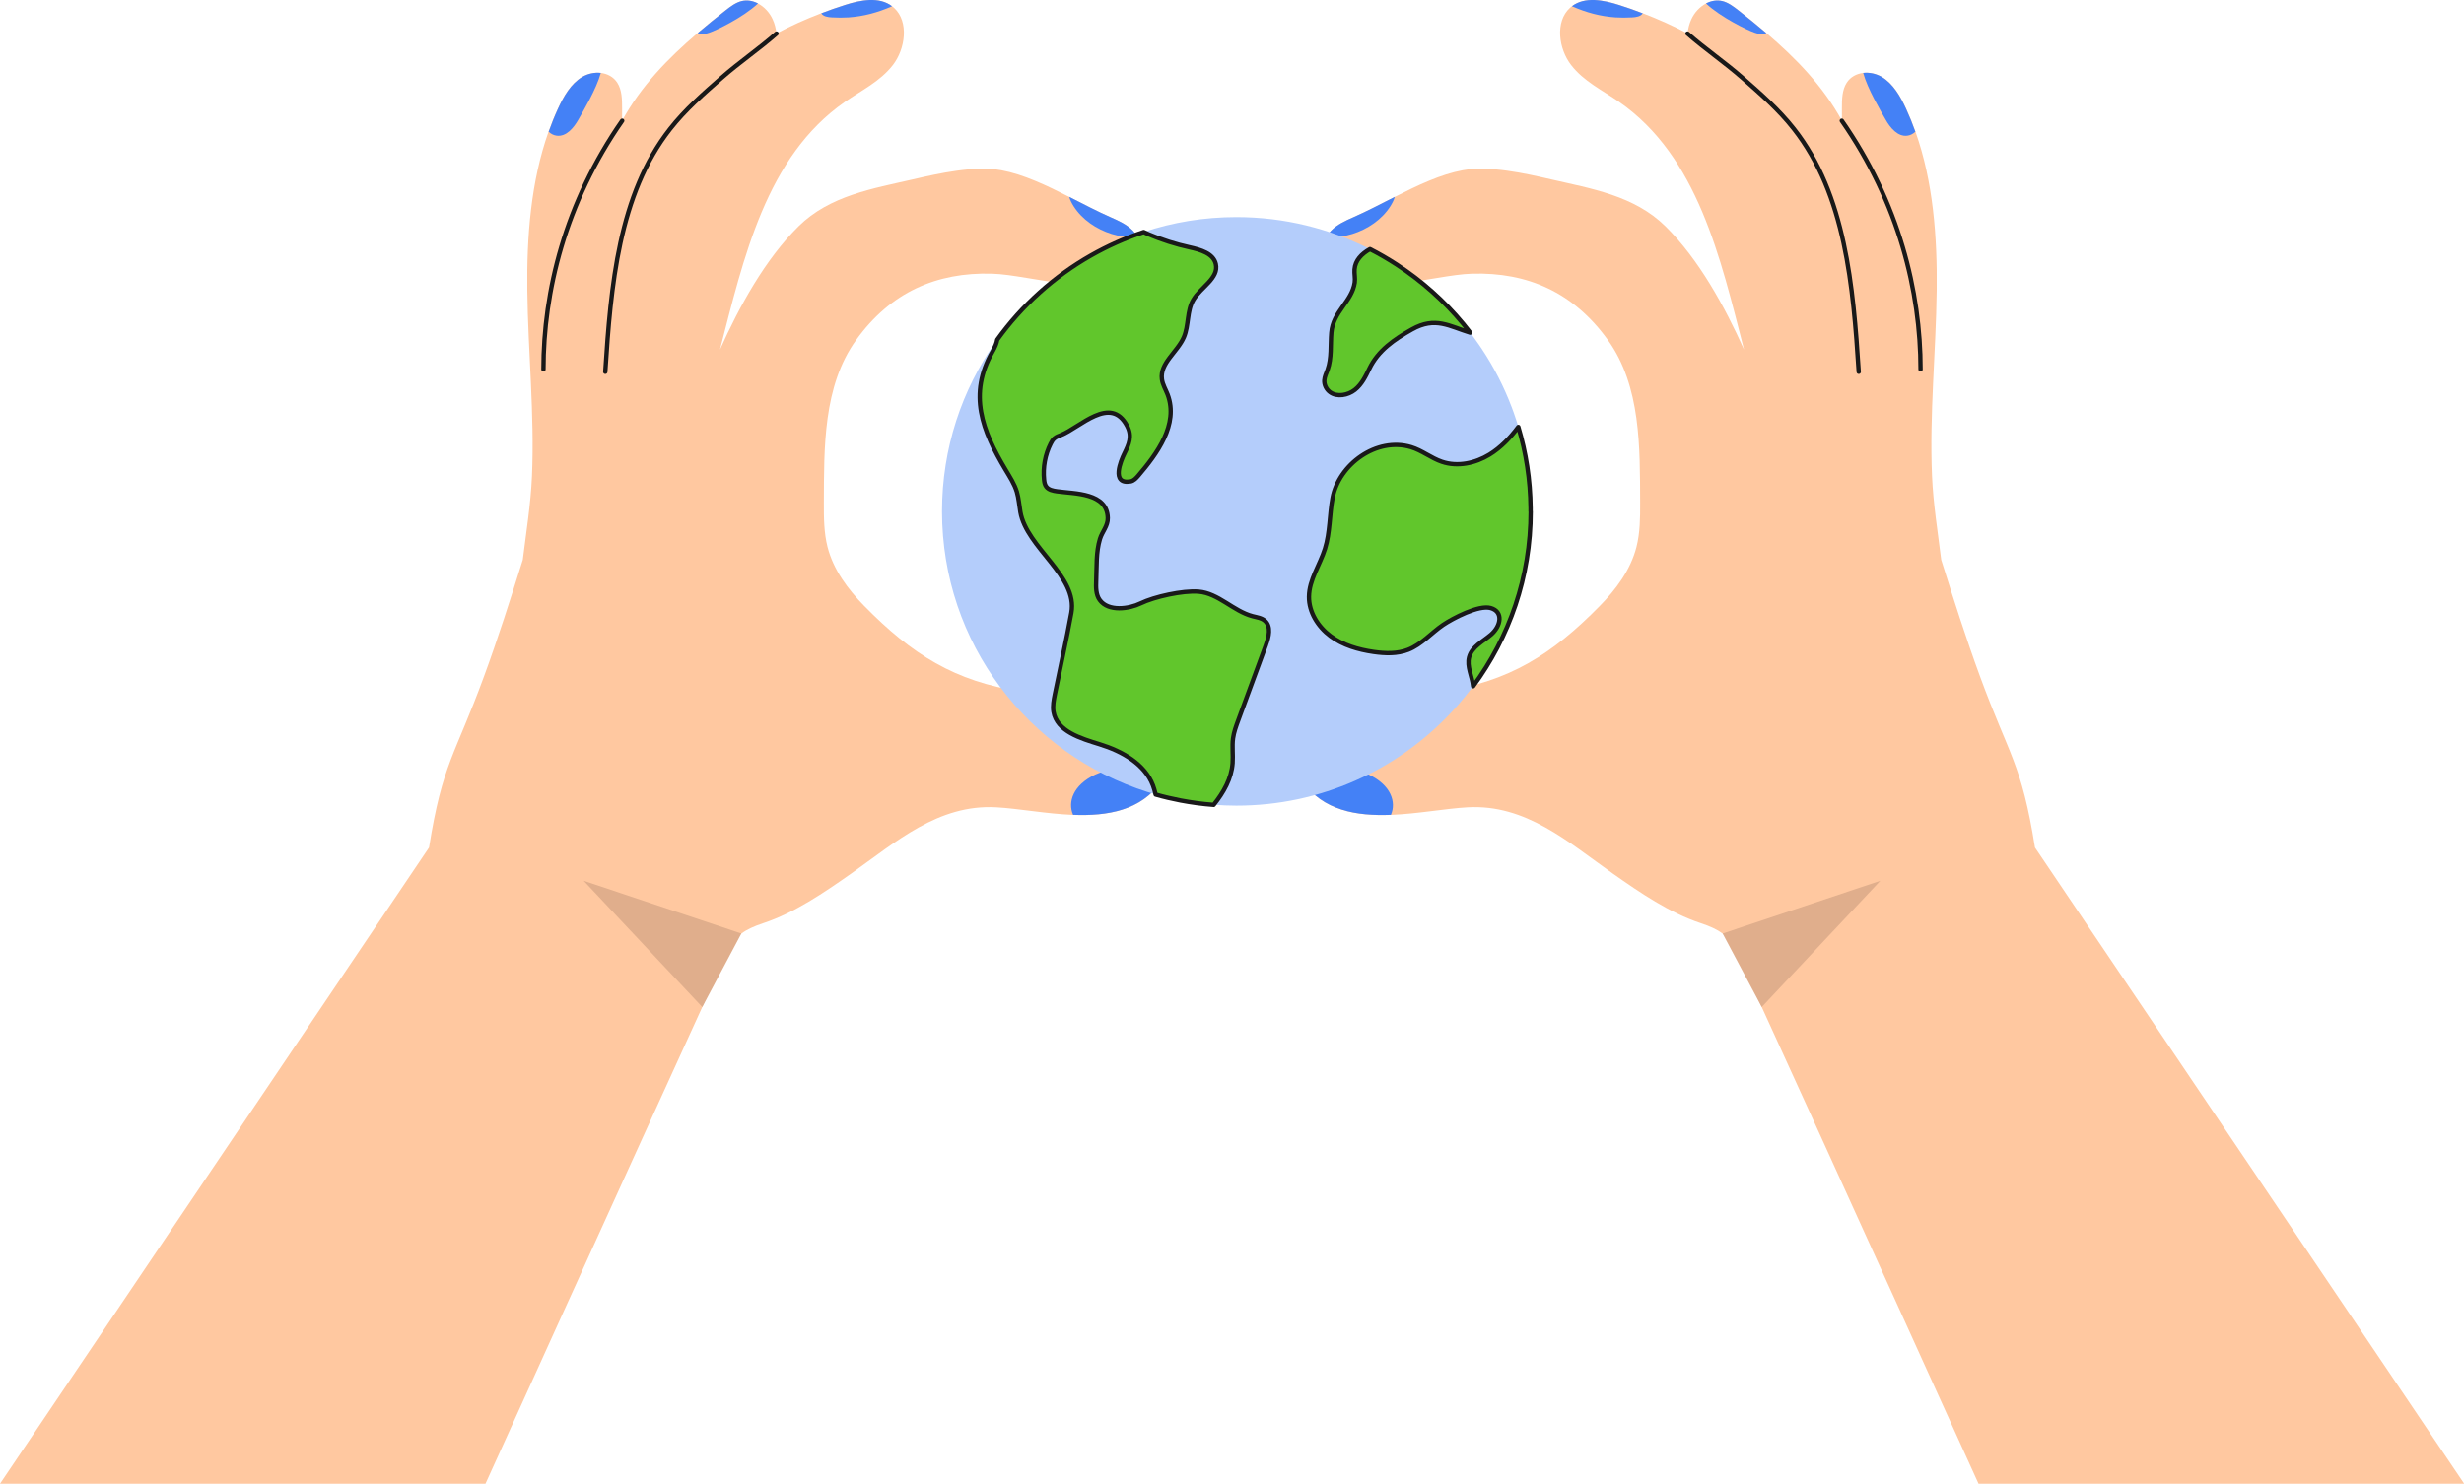 <?xml version="1.0" encoding="UTF-8"?> <svg xmlns="http://www.w3.org/2000/svg" id="Calque_2" data-name="Calque 2" viewBox="0 0 442.34 266.42"><defs><style> .cls-1, .cls-2 { fill: none; } .cls-3 { fill: #ffc8a0; } .cls-4 { fill: #4481f6; } .cls-5 { fill: #61c62c; } .cls-6 { fill: #b4cdfb; } .cls-7 { fill: #e0ae8c; } .cls-2 { stroke: #191919; stroke-linecap: round; stroke-linejoin: round; stroke-width: .78px; } </style></defs><g id="Calque_1-2" data-name="Calque 1"><g><g><g><path class="cls-3" d="M442.34,266.42h-87.15s-27.28-60.17-38.92-85.6h0c-2.99-6.54-4.95-10.78-5.14-11.12-.47-.82-1.08-1.49-1.88-2.07-1-.74-2.28-1.32-3.94-1.87-5.59-1.85-10.89-5.47-15.78-8.91-8.08-5.7-15.63-12.47-26.05-11.89-4,.22-8.95,1.17-13.79,1.36-6.17.24-12.17-.75-15.85-6.02-.15-.22-.28-.45-.37-.69-.91-2.26.77-5.12,2.61-6.88,3.35-3.21,7.43-5.55,11.78-6.76,3.66-1.02,7.47-1.24,11.21-1.81,11.82-1.81,19.54-6.61,28.11-15.35,2.91-2.96,5.54-6.45,6.6-10.6.65-2.56.67-5.24.66-7.9-.04-9.92.16-20.99-5.8-29.27-6.17-8.57-14.43-12.18-24.36-11.9-7.33.2-19.85,5.03-25.54-1.49-.44-.51-.84-1.07-1.06-1.72-.36-1.09-.13-2.28.41-3.29.24-.45.54-.86.88-1.21,1.11-1.15,2.58-1.8,4.01-2.43,2.37-1.04,4.88-2.36,7.44-3.66,4.03-2.05,8.2-4.04,12.17-4.77,4.79-.88,11.2.56,15.88,1.64,7.17,1.65,14.91,2.9,20.51,8.42,5.98,5.91,10.62,14.35,14.11,22.14-4.23-16.37-8.26-34.66-22.44-44.49-2.97-2.06-6.33-3.67-8.59-6.59-2.26-2.91-2.92-7.78-.24-10.26.12-.11.25-.22.38-.32,2.34-1.78,5.68-1.12,8.48-.22,1.44.46,2.85.95,4.24,1.49,2.79,1.07,5.48,2.27,8.03,3.63.1-.88.31-1.74.68-2.54.55-1.22,1.52-2.26,2.65-2.85.93-.49,1.96-.67,2.97-.42,1.05.27,1.96.96,2.84,1.65,1.68,1.32,3.37,2.67,5.01,4.08,5.29,4.51,10.19,9.55,13.56,15.74v-.41h0c0-.62,0-1.23,0-1.85,0-1.57.03-3.26.86-4.55.68-1.06,1.79-1.63,2.98-1.77,1.13-.13,2.33.13,3.33.72,2.04,1.22,3.34,3.48,4.37,5.73.62,1.35,1.17,2.72,1.67,4.12,3.17,8.95,3.92,18.81,3.81,28.44-.13,11.13-1.32,22.26-.84,33.38.22,5.06,1.04,10.05,1.65,15.04,2.21,7.05,4.44,14.08,6.96,20.93,5.25,14.32,7.44,15.51,9.87,30.73l77.05,114.23Z"></path><g><path class="cls-4" d="M249.69,146.31c-6.17.24-12.17-.75-15.85-6.02-.15-.22-.28-.45-.37-.69,1.99-.84,4.26-1.15,6.48-1.29,1.89-.12,3.87-.13,5.79.78,3.96,1.87,4.96,4.92,3.96,7.22Z"></path><path class="cls-4" d="M250.4,35.34c-.17.6-.47,1.16-.8,1.69-1.55,2.42-4.08,4.12-6.83,4.98-1.18.37-3.01.7-4.7.63.24-.45.54-.86.88-1.21,1.11-1.15,2.58-1.8,4.01-2.43,2.37-1.04,4.88-2.36,7.44-3.66Z"></path><path class="cls-4" d="M294.91,2.38c-.37.59-1.2.7-1.91.74-1.04.06-2.03.06-3,0-2.71-.19-5.2-.86-7.81-2,2.34-1.78,5.68-1.12,8.48-.22,1.44.46,2.85.95,4.24,1.49Z"></path><path class="cls-4" d="M317.08,5.94c-.07.04-.14.07-.21.09-.61.21-1.28.04-1.89-.17-1.25-.42-6.04-2.73-8.72-5.24.93-.49,1.96-.67,2.97-.42,1.05.27,1.96.96,2.84,1.65,1.68,1.32,3.37,2.67,5.01,4.08Z"></path><path class="cls-4" d="M343.84,23.66c-.4.37-.87.63-1.42.7-1.73.24-3.1-1.42-3.95-2.95-.86-1.53-3.17-5.37-3.99-8.32,1.13-.13,2.33.13,3.33.72,2.04,1.22,3.34,3.48,4.37,5.73.62,1.35,1.17,2.72,1.67,4.12Z"></path></g><path class="cls-2" d="M302.94,6.02c3.22,2.82,6.62,5.12,9.84,7.94,3.26,2.86,6.55,5.73,9.26,9.19,9.25,11.76,10.65,28.26,11.64,43.61"></path><path class="cls-2" d="M330.64,21.68c10.24,14.7,14.14,30.67,14.14,44.64"></path></g><polygon class="cls-7" points="309.25 167.62 337.56 158.15 316.27 180.82 309.25 167.62"></polygon></g><g><g><path class="cls-3" d="M0,266.42h87.15s27.28-60.17,38.92-85.6h0c2.99-6.54,4.95-10.78,5.14-11.12.47-.82,1.08-1.49,1.88-2.07,1-.74,2.28-1.32,3.94-1.87,5.59-1.85,10.89-5.47,15.78-8.91,8.08-5.7,15.63-12.47,26.05-11.89,4,.22,8.95,1.17,13.79,1.36,6.17.24,12.17-.75,15.85-6.02.15-.22.28-.45.37-.69.91-2.26-.77-5.12-2.61-6.88-3.35-3.21-7.43-5.55-11.78-6.76-3.66-1.02-7.47-1.24-11.21-1.81-11.82-1.81-19.54-6.61-28.11-15.35-2.91-2.96-5.54-6.45-6.6-10.6-.65-2.56-.67-5.24-.66-7.9.04-9.92-.16-20.99,5.8-29.27,6.17-8.57,14.43-12.18,24.36-11.9,7.33.2,19.85,5.03,25.54-1.49.44-.51.84-1.07,1.06-1.72.36-1.09.13-2.28-.41-3.29-.24-.45-.54-.86-.88-1.21-1.11-1.15-2.58-1.8-4.01-2.43-2.37-1.04-4.88-2.36-7.44-3.66-4.03-2.05-8.2-4.04-12.17-4.77-4.79-.88-11.2.56-15.88,1.64-7.17,1.65-14.91,2.9-20.51,8.42-5.98,5.91-10.62,14.35-14.11,22.14,4.23-16.37,8.26-34.66,22.44-44.49,2.97-2.06,6.33-3.67,8.59-6.59,2.26-2.91,2.92-7.78.24-10.26-.12-.11-.25-.22-.38-.32-2.34-1.78-5.68-1.12-8.48-.22-1.44.46-2.85.95-4.24,1.49-2.8,1.07-5.48,2.27-8.03,3.63-.1-.88-.31-1.74-.68-2.54-.55-1.22-1.52-2.26-2.65-2.85-.93-.49-1.96-.67-2.97-.42-1.05.27-1.96.96-2.84,1.65-1.68,1.32-3.37,2.67-5.01,4.08-5.29,4.51-10.19,9.55-13.56,15.74v-.41h0c0-.62,0-1.23,0-1.85,0-1.57-.03-3.26-.86-4.55-.68-1.06-1.79-1.63-2.98-1.77-1.13-.13-2.33.13-3.33.72-2.04,1.22-3.34,3.48-4.37,5.73-.62,1.35-1.17,2.72-1.67,4.12-3.17,8.95-3.92,18.81-3.81,28.44.13,11.13,1.32,22.26.84,33.38-.22,5.06-1.04,10.05-1.65,15.04-2.21,7.05-4.44,14.08-6.96,20.93-5.25,14.32-7.44,15.51-9.87,30.73L0,266.42Z"></path><g><path class="cls-4" d="M192.65,146.31c6.17.24,12.17-.75,15.85-6.02.15-.22.28-.45.37-.69-1.99-.84-4.26-1.15-6.48-1.29-1.89-.12-3.87-.13-5.79.78-3.96,1.87-4.96,4.92-3.96,7.22Z"></path><path class="cls-4" d="M191.94,35.34c.17.6.47,1.16.8,1.69,1.55,2.42,4.08,4.12,6.83,4.98,1.18.37,3.01.7,4.7.63-.24-.45-.54-.86-.88-1.21-1.11-1.15-2.58-1.8-4.01-2.43-2.37-1.04-4.88-2.36-7.44-3.66Z"></path><path class="cls-4" d="M147.43,2.38c.37.59,1.2.7,1.91.74,1.04.06,2.03.06,3,0,2.71-.19,5.2-.86,7.81-2-2.34-1.78-5.68-1.12-8.48-.22-1.44.46-2.85.95-4.24,1.49Z"></path><path class="cls-4" d="M125.26,5.94c.07.04.14.07.21.09.61.21,1.28.04,1.89-.17,1.25-.42,6.04-2.73,8.72-5.24-.93-.49-1.96-.67-2.97-.42-1.05.27-1.96.96-2.84,1.65-1.68,1.32-3.37,2.67-5.01,4.08Z"></path><path class="cls-4" d="M98.5,23.66c.4.37.87.63,1.42.7,1.73.24,3.1-1.42,3.95-2.95.86-1.53,3.17-5.37,3.99-8.32-1.13-.13-2.33.13-3.33.72-2.04,1.22-3.34,3.48-4.37,5.73-.62,1.35-1.17,2.72-1.67,4.12Z"></path></g><path class="cls-2" d="M139.4,6.02c-3.22,2.82-6.62,5.12-9.84,7.94-3.26,2.86-6.55,5.73-9.26,9.19-9.25,11.76-10.65,28.26-11.64,43.61"></path><path class="cls-2" d="M111.7,21.68c-10.24,14.7-14.14,30.67-14.14,44.64"></path></g><polygon class="cls-7" points="133.09 167.62 104.78 158.15 126.07 180.82 133.09 167.62"></polygon></g><g><path class="cls-6" d="M274.78,91.21c-.06-5.05-.82-9.92-2.2-14.54-.26-.87-.54-1.73-.84-2.58-.11-.32-.23-.63-.35-.95-1.4-3.7-3.2-7.21-5.36-10.46-.17-.25-.33-.5-.5-.74-.52-.75-1.05-1.49-1.61-2.22-3.25-4.25-7.14-7.99-11.52-11.08-.55-.39-1.11-.77-1.68-1.14-1.54-1-3.14-1.93-4.79-2.77-7.2-3.68-15.35-5.75-23.99-5.75-5.8,0-11.39.94-16.61,2.67-3.31,1.09-6.47,2.51-9.45,4.2-6.65,3.78-12.41,8.96-16.85,15.15-.09.12-.17.24-.26.36-6.09,8.61-9.66,19.12-9.66,30.46,0,23.63,15.51,43.63,36.9,50.39.48.15.97.3,1.45.44,1.46.42,2.95.77,4.47,1.06,1.95.37,3.93.64,5.95.79,1.34.1,2.7.16,4.07.16,15.17,0,28.85-6.39,38.48-16.63.93-.98,1.81-2,2.66-3.05.47-.58.92-1.17,1.36-1.76,6.49-8.78,10.33-19.64,10.33-31.39,0-.21,0-.41,0-.61Z"></path><g><path class="cls-1" d="M274.79,91.83c0,11.76-3.84,22.61-10.33,31.39-.44.6-.9,1.19-1.36,1.76-.85,1.05-1.74,2.07-2.66,3.05-9.64,10.24-23.31,16.63-38.48,16.63-1.37,0-2.73-.05-4.07-.16-2.02-.15-4-.42-5.95-.79-1.51-.29-3-.64-4.47-1.06-.49-.14-.97-.29-1.45-.44-21.39-6.76-36.9-26.76-36.9-50.39,0-11.34,3.57-21.85,9.66-30.46.09-.12.17-.24.26-.36,4.44-6.18,10.2-11.37,16.85-15.15,2.98-1.69,6.15-3.11,9.45-4.2,5.22-1.73,10.81-2.67,16.61-2.67,8.63,0,16.79,2.07,23.99,5.75,1.65.84,3.24,1.77,4.79,2.77.57.37,1.13.75,1.68,1.14,4.38,3.09,8.26,6.83,11.52,11.08.56.72,1.09,1.46,1.61,2.22.17.25.34.49.5.74,2.15,3.25,3.96,6.76,5.36,10.46.12.32.23.63.35.95.3.85.58,1.71.84,2.58,1.38,4.61,2.15,9.49,2.2,14.54,0,.2,0,.41,0,.61Z"></path><path class="cls-5" d="M227.28,115.77c-1.67,4.53-3.34,9.07-5,13.6-.38,1.04-.77,2.09-.92,3.2-.2,1.47.03,2.97-.08,4.45-.21,2.81-1.61,5.27-3.4,7.5-2.02-.15-4-.42-5.95-.79-1.51-.29-3-.64-4.47-1.06-.13-.56-.28-1.11-.48-1.64-1.48-3.89-5.56-6.15-9.54-7.38-3.43-1.06-7.73-2.32-8.32-5.86-.17-1.02.04-2.07.24-3.09.99-4.9,2.08-9.76,2.97-14.66,1.21-6.62-8.03-11.66-9.15-18.11-.21-1.21-.29-2.46-.64-3.63-.43-1.41-1.25-2.66-2-3.92-4.24-7.08-6.73-13.6-2.38-21.22.51-.9.78-1.57.86-2.15,4.44-6.18,10.2-11.37,16.85-15.15,2.98-1.69,6.15-3.11,9.45-4.2.29.15.59.29.93.43,2.36.99,4.8,1.77,7.3,2.32,1.92.43,4.26,1.07,4.71,2.98.61,2.57-2.7,4.17-4.04,6.45-1.17,2-.78,4.57-1.69,6.7-1.15,2.67-4.34,4.67-3.94,7.56.13.97.68,1.84,1.03,2.76,2.01,5.37-1.95,10.67-5.26,14.55-.39.45-.83.94-1.42,1.04-3.57.6-1.67-3.83-1.12-4.95.84-1.72,1.51-3.13.51-5.02-2.96-5.61-8.45.28-11.87,1.64-.41.16-.84.31-1.17.59-.3.26-.5.6-.67.95-1,1.98-1.41,4.25-1.19,6.46.04.45.12.91.39,1.27.44.58,1.24.73,1.96.83,3.2.45,8.99.23,9.09,4.8.03,1.42-1,2.44-1.4,3.74-.73,2.39-.57,5.01-.68,7.49-.05,1.21-.07,2.52.64,3.49,1.56,2.14,5.29,1.59,7.32.6,2.49-1.21,7.59-2.33,10.4-2.11,3.58.28,6.26,3.51,9.74,4.42.77.2,1.61.3,2.2.83,1.15,1.02.71,2.87.18,4.3Z"></path><path class="cls-5" d="M263.92,59.73c-3.71-1.13-6.24-2.95-10.45-.58-3.19,1.79-6.09,3.8-7.64,7.04-.67,1.39-1.36,2.83-2.6,3.81-1.24.98-3.2,1.35-4.47.41-.67-.49-1.06-1.31-1.02-2.11.04-.66.35-1.27.58-1.9.76-2.13.49-4.44.68-6.68.31-3.77,3.68-5.55,4.2-8.97.12-.78-.09-1.58-.03-2.37.12-1.61,1.26-2.81,2.77-3.65,1.65.84,3.24,1.77,4.79,2.77.57.37,1.13.75,1.68,1.14,4.38,3.09,8.26,6.83,11.52,11.08Z"></path><path class="cls-5" d="M274.79,91.83c0,11.76-3.84,22.61-10.33,31.39-.17-1.78-1.19-3.53-.72-5.25.51-1.84,2.47-2.78,3.92-4.02,1.8-1.54,2.27-4.1-.04-4.77-2.16-.62-6.84,1.86-8.56,3.02-2.13,1.45-3.87,3.53-6.26,4.47-1.96.77-4.14.69-6.22.39-2.75-.4-5.51-1.2-7.74-2.86-2.23-1.66-3.88-4.28-3.85-7.06.03-3.05,1.96-5.71,2.87-8.61.92-2.94.79-6.1,1.36-9.13,1.14-6.02,7.89-10.97,14.09-9.11,1.96.59,3.6,1.96,5.54,2.62,2.82.96,6.01.27,8.55-1.29,2.05-1.26,3.72-3.03,5.17-4.96,1.38,4.61,2.15,9.49,2.2,14.54,0,.2,0,.41,0,.61Z"></path><path class="cls-2" d="M227.28,115.77c-1.67,4.53-3.34,9.07-5,13.6-.38,1.04-.77,2.09-.92,3.2-.2,1.47.03,2.97-.08,4.45-.21,2.81-1.61,5.27-3.4,7.5-2.02-.15-4-.42-5.95-.79-1.51-.29-3-.64-4.47-1.06-.13-.56-.28-1.11-.48-1.64-1.48-3.89-5.56-6.15-9.54-7.38-3.43-1.06-7.73-2.32-8.32-5.86-.17-1.02.04-2.07.24-3.09.99-4.9,2.08-9.76,2.97-14.66,1.21-6.62-8.03-11.66-9.15-18.11-.21-1.21-.29-2.46-.64-3.63-.43-1.41-1.25-2.66-2-3.92-4.24-7.08-6.73-13.6-2.38-21.22.51-.9.78-1.57.86-2.15,4.44-6.18,10.2-11.37,16.85-15.15,2.98-1.69,6.15-3.11,9.45-4.2.29.15.59.29.93.43,2.36.99,4.8,1.77,7.3,2.32,1.92.43,4.26,1.07,4.71,2.98.61,2.57-2.7,4.17-4.04,6.45-1.17,2-.78,4.57-1.69,6.7-1.15,2.67-4.34,4.67-3.94,7.56.13.97.68,1.84,1.03,2.76,2.01,5.37-1.95,10.67-5.26,14.55-.39.45-.83.94-1.42,1.04-3.57.6-1.67-3.83-1.12-4.95.84-1.72,1.51-3.13.51-5.02-2.96-5.61-8.45.28-11.87,1.64-.41.16-.84.31-1.17.59-.3.26-.5.6-.67.95-1,1.98-1.41,4.25-1.19,6.46.04.45.12.91.39,1.27.44.58,1.24.73,1.96.83,3.2.45,8.99.23,9.09,4.8.03,1.42-1,2.44-1.4,3.74-.73,2.39-.57,5.01-.68,7.49-.05,1.21-.07,2.52.64,3.49,1.56,2.14,5.29,1.59,7.32.6,2.49-1.21,7.59-2.33,10.4-2.11,3.58.28,6.26,3.51,9.74,4.42.77.2,1.61.3,2.2.83,1.15,1.02.71,2.87.18,4.3Z"></path><path class="cls-2" d="M263.92,59.73c-3.71-1.13-6.24-2.95-10.45-.58-3.19,1.79-6.09,3.8-7.64,7.04-.67,1.39-1.36,2.83-2.6,3.81-1.24.98-3.2,1.35-4.47.41-.67-.49-1.06-1.31-1.02-2.11.04-.66.35-1.27.58-1.9.76-2.13.49-4.44.68-6.68.31-3.77,3.68-5.55,4.2-8.97.12-.78-.09-1.58-.03-2.37.12-1.61,1.26-2.81,2.77-3.65,1.65.84,3.24,1.77,4.79,2.77.57.37,1.13.75,1.68,1.14,4.38,3.09,8.26,6.83,11.52,11.08Z"></path><path class="cls-2" d="M274.79,91.83c0,11.76-3.84,22.61-10.33,31.39-.17-1.78-1.19-3.53-.72-5.25.51-1.84,2.47-2.78,3.92-4.02,1.8-1.54,2.27-4.1-.04-4.77-2.16-.62-6.84,1.86-8.56,3.02-2.13,1.45-3.87,3.53-6.26,4.47-1.96.77-4.14.69-6.22.39-2.75-.4-5.51-1.2-7.74-2.86-2.23-1.66-3.88-4.28-3.85-7.06.03-3.05,1.96-5.71,2.87-8.61.92-2.94.79-6.1,1.36-9.13,1.14-6.02,7.89-10.97,14.09-9.11,1.96.59,3.6,1.96,5.54,2.62,2.82.96,6.01.27,8.55-1.29,2.05-1.26,3.72-3.03,5.17-4.96,1.38,4.61,2.15,9.49,2.2,14.54,0,.2,0,.41,0,.61Z"></path></g></g></g></g></svg> 